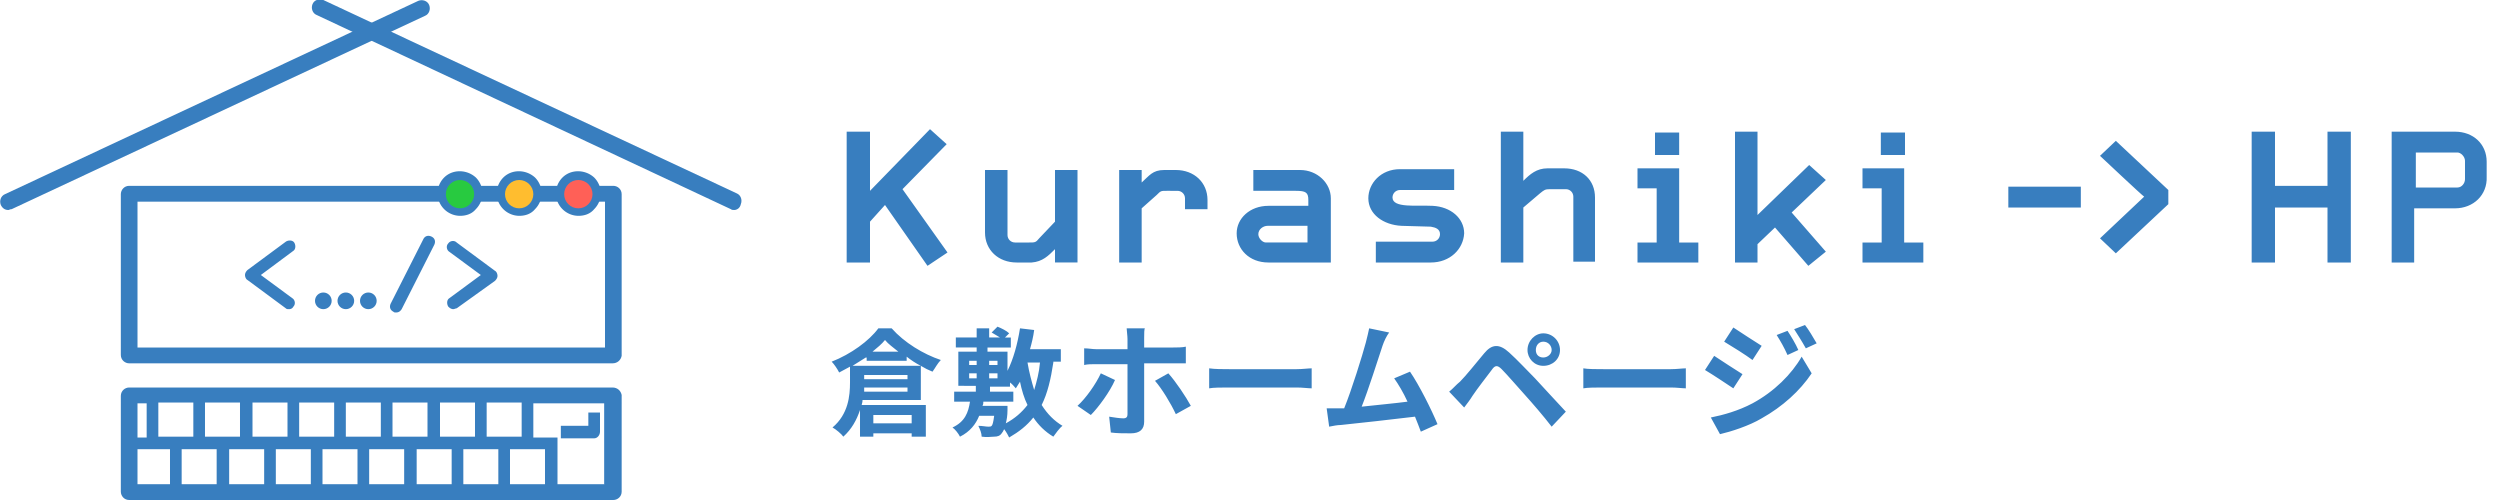 <svg version="1.1" id="レイヤー_1" xmlns="http://www.w3.org/2000/svg" x="0" y="0" viewBox="0 0 300 60" xml:space="preserve"><style>.st0{fill:#387ebf}</style><path class="st0" d="M103.5 48.1c0 .2-.1.4-.1.5h7.7v3.8h-1.7V52h-4.6v.4h-1.6v-3.2c-.4 1.2-1 2.3-2 3.2-.2-.3-.9-.9-1.3-1.1 1.9-1.6 2.1-3.8 2.1-5.4V44c-.4.2-.9.5-1.3.7-.2-.4-.6-1-.9-1.3 2.3-.9 4.5-2.5 5.6-4h1.6c1.5 1.7 3.8 3.1 5.9 3.8-.4.4-.7 1-1 1.4-.5-.2-.9-.4-1.4-.7V48h-7zm.4-5.2c-.5.3-1.1.7-1.6 1h8.2c-.6-.3-1.2-.7-1.7-1.1v.5H104v-.4zm5 4.1v-.5h-5.2v.5h5.2zm-5.2-1.5h5.2V45h-5.2v.5zm4.1-3.3c-.6-.5-1.2-.9-1.6-1.4-.4.5-.9.9-1.5 1.4h3.1zm-3 7.6v1h4.6v-1h-4.6zM126.4 43.5c-.3 2-.7 3.7-1.4 5.1.7 1.1 1.5 1.9 2.5 2.5-.4.3-.8.9-1.1 1.3-1-.6-1.8-1.4-2.4-2.3-.8 1-1.7 1.7-2.9 2.4-.1-.2-.3-.6-.6-1-.1.2-.2.4-.3.5-.2.3-.5.4-.9.4-.3 0-.9.1-1.5 0 0-.4-.2-.9-.4-1.3.5 0 .9.1 1.2.1.2 0 .3 0 .4-.1.1-.1.2-.4.3-1.2h-1.8c-.4 1-1.1 1.9-2.3 2.5-.2-.4-.6-.9-.9-1.1 1.5-.7 1.9-1.8 2.1-3.1h-1.9V47h2.6v-.7H115v-4.1h2.2v-.5h-2.5v-1.2h2.5v-1.1h1.5v1.1h1.3c-.3-.2-.7-.4-1-.6l.7-.7c.5.2 1.1.5 1.4.8l-.5.5h.7v1.2h-2.8v.5h2.4v2.3c.7-1.4 1.2-3.2 1.5-5.1l1.7.2c-.1.8-.3 1.6-.5 2.3h3.7v1.5h-.9zm-10.1.3h.9v-.5h-.9v.5zm0 1.6h.9v-.6h-.9v.6zm4.6 3.3v.5c0 .7-.1 1.2-.2 1.6 1.1-.6 1.9-1.3 2.6-2.2-.4-.8-.7-1.8-.9-2.8-.2.3-.3.5-.5.8-.2-.2-.4-.5-.7-.7v.5h-2.4v.6h2.8v1.2H118c0 .2 0 .3-.1.5h3zm-2.2-5.4v.5h1v-.5h-1zm0 1.5v.6h1v-.6h-1zm4.6-1.3c.2 1.2.5 2.3.8 3.3.3-1 .6-2.1.7-3.3h-1.5zM130.9 49.8l-1.6-1.1c1-.9 2.2-2.6 2.8-3.9l1.7.8c-.6 1.4-2 3.3-2.9 4.2zm6.4-9.3v1.2h3.5c.4 0 1.1 0 1.5-.1v2h-5v7c0 .9-.5 1.4-1.6 1.4-.8 0-1.7 0-2.4-.1l-.2-1.9c.6.1 1.3.2 1.7.2.4 0 .5-.2.5-.5v-6h-3.8c-.5 0-1 0-1.4.1v-2c.5 0 1 .1 1.4.1h3.8v-1.2c0-.4-.1-1.1-.1-1.3h2.2c-.1 0-.1.7-.1 1.1zm5.6 8.2l-1.8 1c-.6-1.3-1.7-3.1-2.5-4l1.6-.9c.9 1 2.1 2.8 2.7 3.9zM147.5 44.3h8.1c.7 0 1.4-.1 1.8-.1v2.4c-.4 0-1.1-.1-1.8-.1h-8.1c-.9 0-1.9 0-2.4.1v-2.4c.6.1 1.7.1 2.4.1zM165.9 41.5c-.5 1.5-1.7 5.3-2.5 7.3 1.8-.2 4-.4 5.5-.6-.5-1.1-1.1-2.1-1.6-2.8l1.9-.8c1.1 1.6 2.6 4.6 3.3 6.3l-2 .9c-.2-.5-.4-1.1-.7-1.8-2.4.3-7 .8-8.9 1-.4 0-.9.1-1.4.2l-.3-2.2h2.1c.9-2.2 2.2-6.4 2.6-7.9.2-.8.3-1.2.4-1.7l2.4.5c-.3.4-.6 1-.8 1.6zM175.2 45.8c.7-.7 1.9-2.2 2.9-3.4.9-1.1 1.8-1.2 3-.1 1 .9 2.2 2.2 3.1 3.1 1 1.1 2.5 2.7 3.7 4l-1.7 1.8c-1-1.3-2.3-2.8-3.2-3.8-.9-1-2.2-2.5-2.8-3.1-.5-.5-.8-.5-1.2.1-.6.8-1.7 2.2-2.3 3.1-.3.5-.7 1-1 1.4l-1.8-1.9c.5-.4.8-.8 1.3-1.2zm10-5.8c1.1 0 2 .9 2 2s-.9 1.9-2 1.9-1.9-.9-1.9-1.9c0-1.1.9-2 1.9-2zm0 2.9c.5 0 1-.4 1-.9s-.4-1-1-1c-.5 0-.9.4-.9 1s.4.9.9.9zM192.4 44.3h8.1c.7 0 1.4-.1 1.8-.1v2.4c-.4 0-1.1-.1-1.8-.1h-8.1c-.9 0-1.9 0-2.4.1v-2.4c.5.1 1.6.1 2.4.1zM209.1 44.9l-1.1 1.7c-.9-.6-2.4-1.6-3.4-2.2l1.1-1.7c.9.6 2.6 1.7 3.4 2.2zm1.2 3.5c2.6-1.4 4.7-3.5 5.9-5.6l1.2 2c-1.4 2.1-3.5 4-6 5.4-1.5.9-3.7 1.6-5 1.9l-1.1-2c1.5-.3 3.3-.8 5-1.7zm1.1-6.9l-1.1 1.7c-.8-.6-2.4-1.6-3.4-2.2l1.1-1.7c.9.6 2.6 1.7 3.4 2.2zm4.4.5l-1.3.6c-.4-.9-.8-1.6-1.3-2.4l1.3-.5c.4.6 1 1.6 1.3 2.3zm2.2-.8l-1.3.6c-.5-.9-.9-1.5-1.4-2.3l1.3-.5c.4.5 1 1.5 1.4 2.2z"/><g><path class="st0" d="M111.3 31.9l-5.1-7.3-1.8 2v4.9h-2.8V15.8h2.8v7.1l7.2-7.4 2 1.8-5.3 5.4 5.4 7.6-2.4 1.6zM126.6 31.5v-1.6c-.8.8-1.5 1.5-2.8 1.6H122c-2.2 0-3.8-1.5-3.8-3.6v-7.5h2.7v7.8c0 .5.4.9.9.9h1.7c.7 0 .8 0 1.2-.5l1.9-2v-6.2h2.7v11.1h-2.7zM142.2 25.1v-1.3c0-.5-.4-.9-.9-.9H140c-.7 0-.7 0-1.2.5L137 25v6.5h-2.7V20.4h2.7v1.5c.9-.8 1.3-1.5 2.7-1.5h1.4c2.2 0 3.8 1.5 3.8 3.6v1.1h-2.7zM159.7 31.5h-7.5c-2.3 0-3.8-1.6-3.8-3.5 0-1.8 1.6-3.3 3.8-3.3h4.8V24c0-.9-.3-1.1-1.5-1.1h-5.1v-2.5h5.6c2.1 0 3.7 1.6 3.7 3.4v7.7zm-2.7-4.4h-4.9c-.5 0-1.1.4-1.1 1 0 .5.5 1 .9 1h5v-2zM171.7 31.5h-6.6V29h6.8c.5 0 .9-.4.9-.9 0-.6-.5-.8-1.1-.9l-3.5-.1c-2.2-.1-4-1.4-4-3.3 0-1.8 1.5-3.5 3.8-3.5h6.5v2.5H168c-.5 0-.9.4-.9.9 0 1.3 2.9.9 4.8 1 2.2.1 3.8 1.5 3.8 3.3-.1 1.9-1.7 3.5-4 3.5zM188.8 31.5v-7.9c0-.5-.4-.9-.9-.9H186c-.6 0-.7.1-1.2.5l-2 1.7v6.6h-2.7V15.8h2.7v5.9c.8-.8 1.6-1.5 2.9-1.5h2c2.2 0 3.7 1.4 3.7 3.5v7.7h-2.6zM196.5 31.5v-2.4h2.3v-6.5h-2.3v-2.4h5v8.9h2.3v2.4h-7.3zm2.1-12.9v-2.7h2.9v2.7h-2.9zM217 31.9l-4-4.6-2.1 2v2.2h-2.7V15.8h2.7v10l6.2-6 2 1.8-4.1 3.9 4.1 4.7-2.1 1.7zM223.5 31.5v-2.4h2.3v-6.5h-2.3v-2.4h5v8.9h2.3v2.4h-7.3zm2.2-12.9v-2.7h2.9v2.7h-2.9zM241 24.9v-2.5h8.7v2.5H241zM253.9 30.4l-1.9-1.8 5.3-5c-.2-.1-5.3-4.9-5.3-4.9l1.9-1.8 6.3 5.9v1.7l-6.3 5.9zM279.3 31.5v-6.6H273v6.6h-2.8V15.8h2.8v6.5h6.3v-6.5h2.8v15.7h-2.8zM294.6 25h-4.9v6.5H287V15.8h7.6c2.2 0 3.8 1.5 3.8 3.6v1.8c.1 2.2-1.6 3.8-3.8 3.8zm1.2-5.7c0-.5-.5-1-.9-1h-5v4.2h5c.5 0 .9-.5.9-1v-2.2z"/></g><g><path class="st0" d="M1 25.2c-.4 0-.7-.2-.9-.6-.2-.5 0-1.1.5-1.3L50.2.1c.5-.2 1.1 0 1.3.5.2.5 0 1.1-.5 1.3L1.4 25.1c-.2 0-.3.1-.4.1z"/><path class="st0" d="M88.1 25.2c-.1 0-.3 0-.4-.1L38 1.8c-.5-.2-.7-.8-.5-1.3.2-.5.8-.7 1.3-.5l49.6 23.2c.5.2.7.8.5 1.3-.1.5-.5.7-.8.7zM71.3 52.6h-4v-1.5h3.3v-1.6H72v2.3c0 .4-.3.8-.7.8z"/><path class="st0" d="M73.5 46.5h-58c-.5 0-1 .4-1 1V59c0 .5.4 1 1 1h58.1c.5 0 1-.4 1-1V47.4c-.1-.5-.5-.9-1.1-.9zm-8.1 11.6h-4.2v-4.2h4.2v4.2zm-12.6-5.7v-4.1H57v4.1h-4.2zm-1.5 0h-4.2v-4.1h4.2v4.1zm-5.6 0h-4.2v-4.1h4.2v4.1zm-5.6 0h-4.2v-4.1h4.2v4.1zm-5.6 0h-4.2v-4.1h4.2v4.1zm-5.7 0h-4.2v-4.1h4.2v4.1zm-5.6 0H19v-4.1h4.2v4.1zm2.8 1.5v4.2h-4.2v-4.2H26zm1.5 0h4.2v4.2h-4.2v-4.2zm5.6 0h4.2v4.2h-4.2v-4.2zm5.6 0h4.2v4.2h-4.2v-4.2zm5.6 0h4.2v4.2h-4.2v-4.2zm5.7 0h4.2v4.2H50v-4.2zm5.6 0h4.2v4.2h-4.2v-4.2zm2.8-1.5v-4.1h4.2v4.1h-4.2zm-40.8-4v4.1h-1.1v-4.1h1.1zm-1.1 5.5h3.9v4.2h-3.9v-4.2zm56.1 4.2h-5.7v-5.6H64v-4.1h8.5v9.7zM73.5 43.6h-58c-.5 0-1-.4-1-1V23.3c0-.5.4-1 1-1h58.1c.5 0 1 .4 1 1v19.4c-.1.5-.5.9-1.1.9zm-57-1.9h56.1V24.2H16.5v17.5z"/><path class="st0" d="M69.4 25.9a2.732 2.732 0 01-2.7-2.7c0-.7.3-1.4.8-1.9 1-1 2.7-1 3.8 0 .5.5.8 1.2.8 1.9s-.3 1.4-.8 1.9c-.5.6-1.2.8-1.9.8zm0-3.4c-.2 0-.4.1-.5.2-.1.1-.2.3-.2.5s.1.4.2.5c.3.3.8.3 1 0 .1-.1.2-.3.2-.5s-.1-.4-.2-.5c-.1-.1-.3-.2-.5-.2zM62.3 25.9a2.732 2.732 0 01-2.7-2.7c0-.7.3-1.4.8-1.9 1-1 2.7-1 3.8 0 .5.5.8 1.2.8 1.9s-.3 1.4-.8 1.9c-.5.6-1.2.8-1.9.8zm0-3.4c-.2 0-.4.1-.5.2-.1.1-.2.3-.2.5s.1.4.2.5c.3.3.8.3 1 0 .1-.1.2-.3.2-.5s-.1-.4-.2-.5c-.1-.1-.3-.2-.5-.2zM55.2 25.9a2.732 2.732 0 01-2.7-2.7c0-.7.3-1.4.8-1.9 1-1 2.7-1 3.8 0 .5.5.8 1.2.8 1.9s-.3 1.4-.8 1.9c-.5.6-1.2.8-1.9.8zm0-3.4c-.2 0-.4.1-.5.2-.1.1-.2.3-.2.5s.1.4.2.5c.3.3.8.3 1 0 .1-.1.2-.3.2-.5s-.1-.4-.2-.5c-.1-.1-.3-.2-.5-.2zM34.7 37.1c-.2 0-.3 0-.4-.1l-4.6-3.4c-.2-.1-.3-.4-.3-.6s.1-.4.3-.6l4.6-3.4c.3-.2.8-.2 1 .1.2.3.2.8-.1 1L31.3 33l3.8 2.8c.3.2.4.7.1 1-.1.2-.3.3-.5.3zM54.4 37.1c-.2 0-.4-.1-.6-.3-.2-.3-.2-.8.1-1l3.8-2.8-3.8-2.8c-.3-.2-.4-.7-.1-1 .2-.3.7-.4 1-.1l4.6 3.4c.2.1.3.4.3.6s-.1.4-.3.6L54.8 37c-.1 0-.3.1-.4.1zM47.5 37.5c-.1 0-.2 0-.3-.1-.4-.2-.5-.6-.3-1l3.9-7.7c.2-.4.6-.5 1-.3s.5.6.3 1l-3.9 7.7c-.2.3-.4.4-.7.4z"/><circle class="st0" cx="38.8" cy="36.1" r="1"/><circle class="st0" cx="41.5" cy="36.1" r="1"/><circle class="st0" cx="44.2" cy="36.1" r="1"/><circle cx="69.4" cy="23.3" r="1.7" fill="#ff6057"/><circle cx="62.3" cy="23.3" r="1.7" fill="#ffbd2f"/><circle cx="55.2" cy="23.3" r="1.7" fill="#28ca40"/></g></svg>